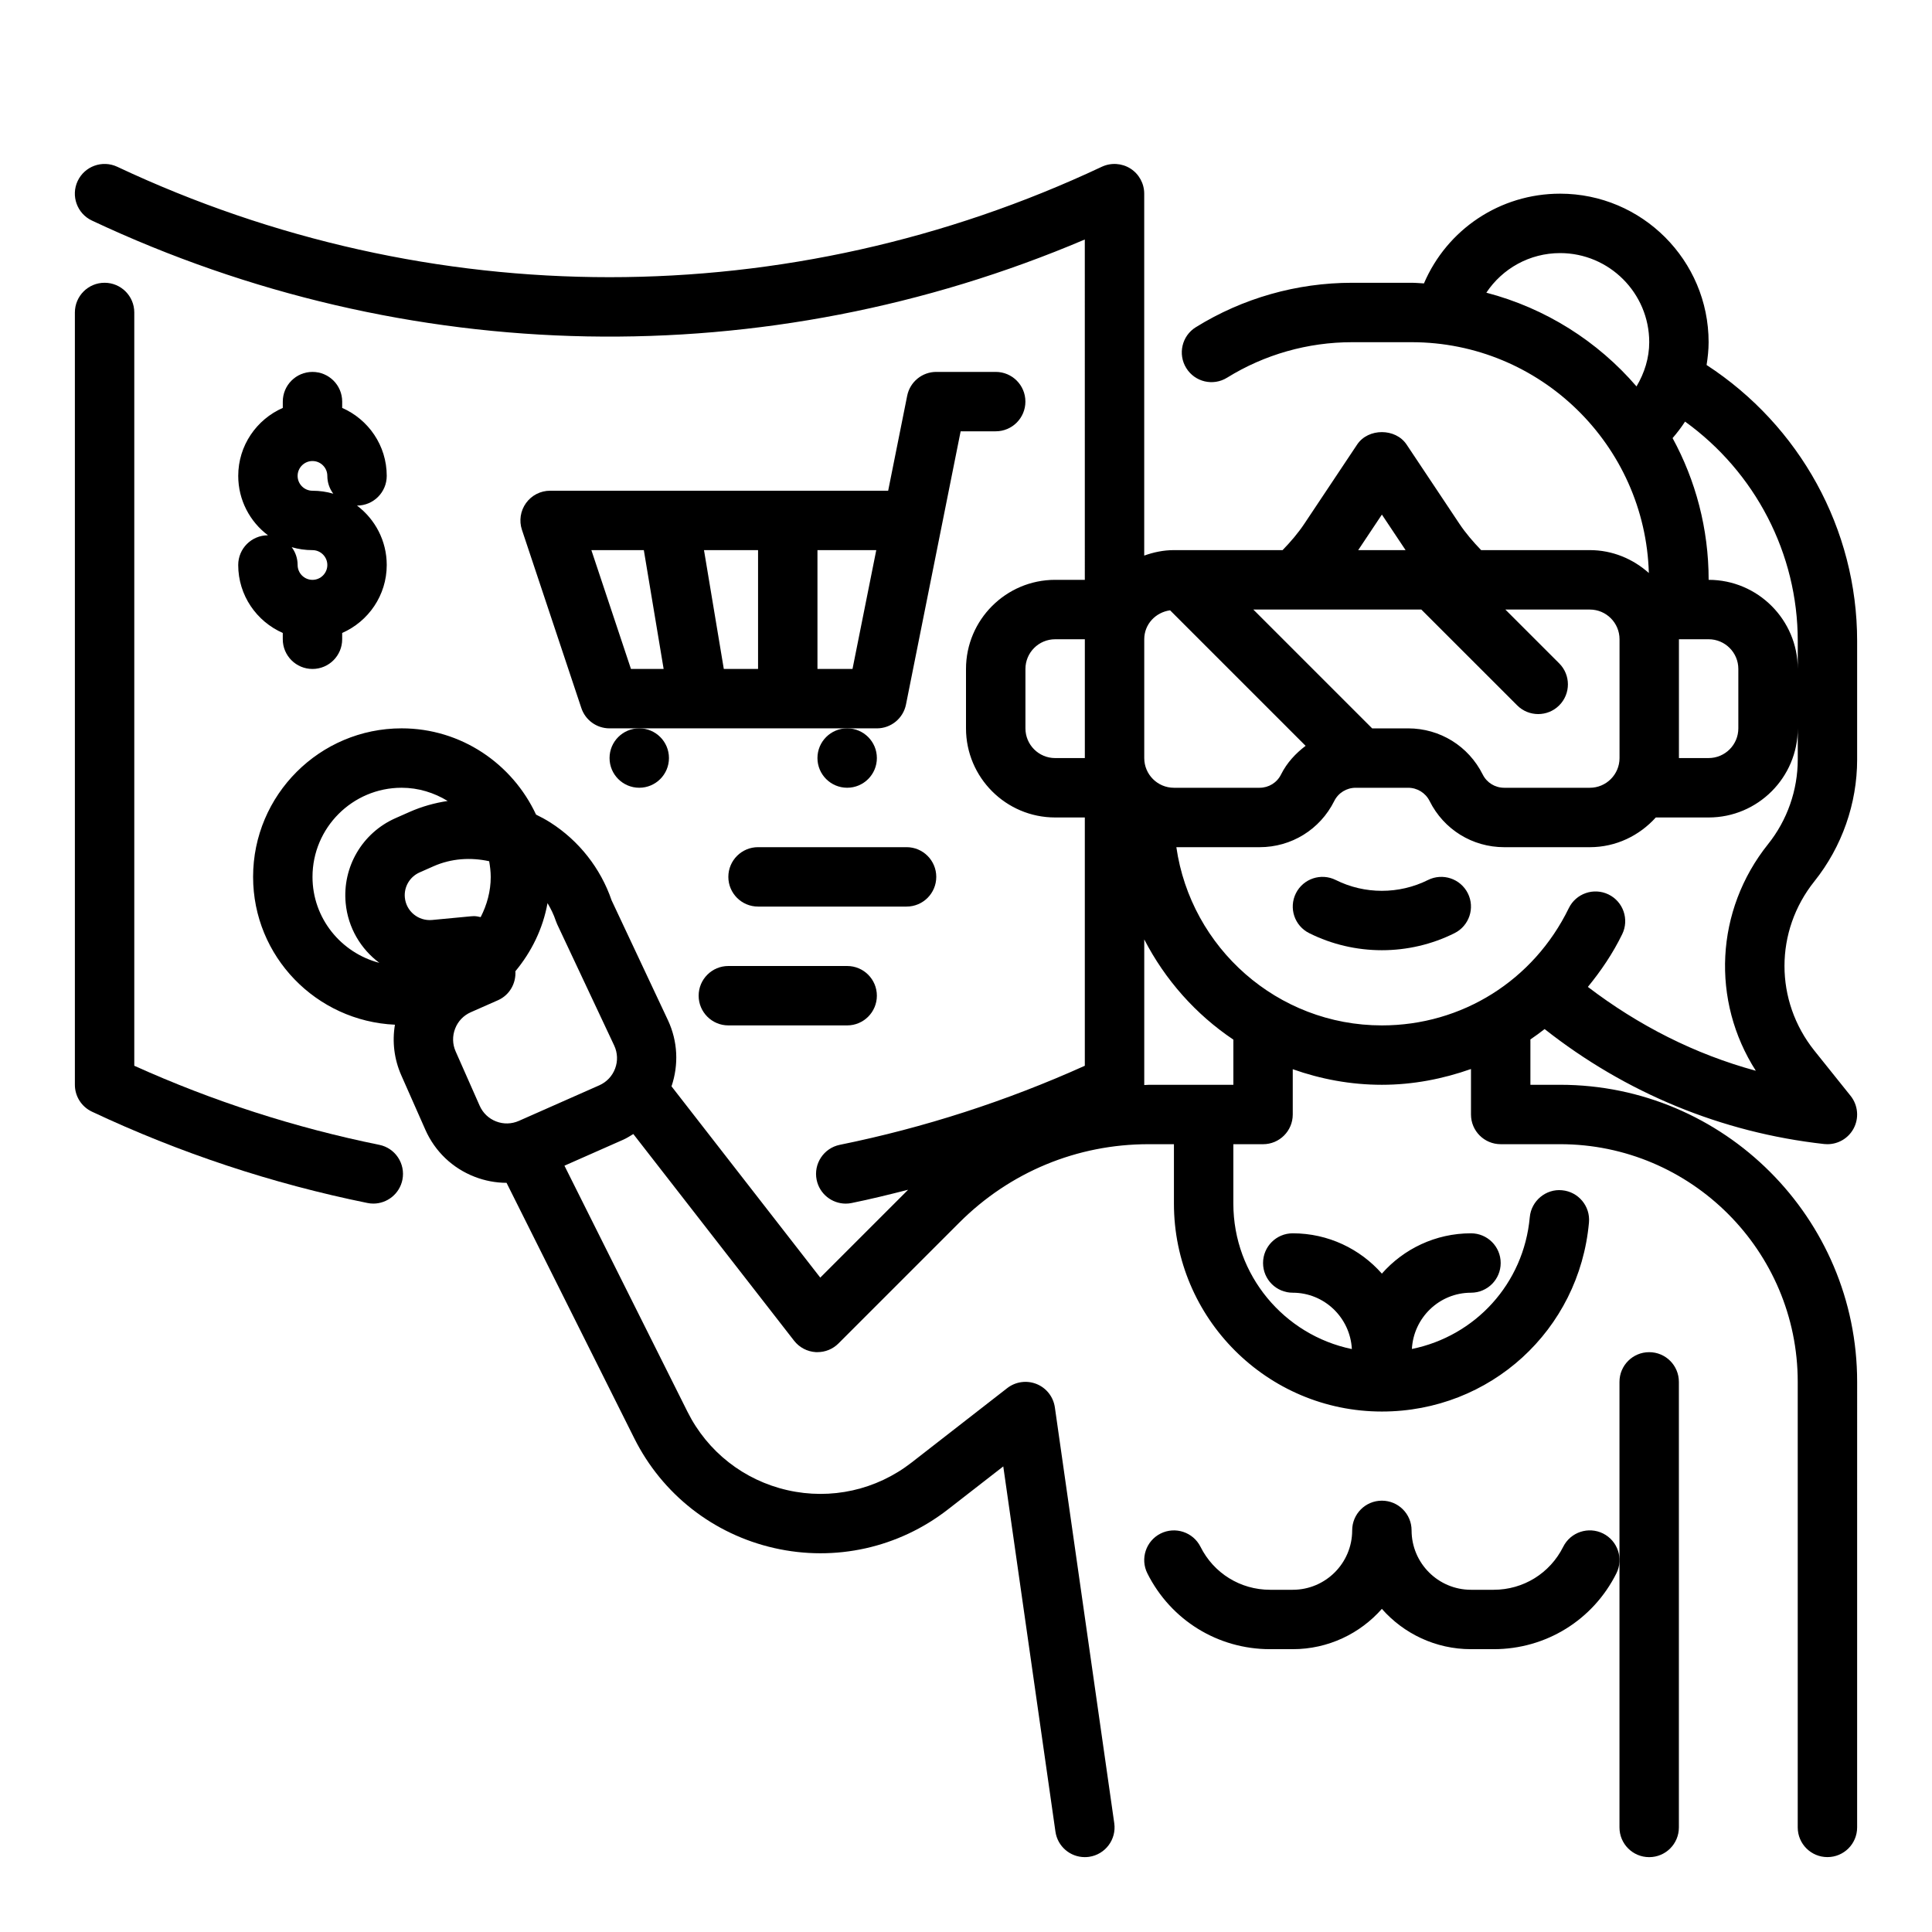 <?xml version="1.0" encoding="UTF-8"?>
<!-- Uploaded to: ICON Repo, www.svgrepo.com, Generator: ICON Repo Mixer Tools -->
<svg fill="#000000" width="800px" height="800px" version="1.1" viewBox="144 144 512 512" xmlns="http://www.w3.org/2000/svg">
 <g>
  <path d="m636.16 345.27v-31.426c0-29.652-15.215-57.039-39.895-73.117 0.312-1.992 0.535-3.996 0.535-6.043 0-21.703-17.656-39.359-39.359-39.359-15.957 0-29.969 9.5-36.078 23.781-1.098-0.051-2.176-0.168-3.285-0.168h-15.742c-14.672 0-29 4.07-41.422 11.77-3.699 2.281-4.832 7.141-2.543 10.832 2.281 3.699 7.133 4.848 10.832 2.543 9.934-6.148 21.387-9.398 33.133-9.398h15.742c34.117 0 61.914 27.285 62.883 61.172-4.172-3.731-9.621-6.07-15.648-6.07h-28.797c-2.125-2.203-4.102-4.504-5.738-6.949l-14.02-21.035c-2.922-4.383-10.18-4.383-13.098 0l-14.02 21.035c-1.637 2.449-3.606 4.746-5.738 6.949h-28.801c-2.769 0-5.398 0.566-7.871 1.449v-95.914c0-2.699-1.379-5.203-3.652-6.652-2.281-1.441-5.133-1.613-7.574-0.48-82.918 39.023-178.03 39.023-260.94 0-3.926-1.832-8.617-0.164-10.477 3.781-1.852 3.938-0.156 8.629 3.769 10.477 83.461 39.266 178.66 40.934 263.13 5.023l0.004 90.191h-7.871c-13.02 0-23.617 10.598-23.617 23.617v15.742c0 13.02 10.598 23.617 23.617 23.617h7.871v65.801c-20.789 9.367-42.594 16.414-64.922 20.949-4.258 0.859-7.016 5.023-6.148 9.281 0.762 3.731 4.047 6.305 7.715 6.305 0.52 0 1.047-0.055 1.574-0.164 5.016-1.016 9.988-2.25 14.957-3.512l-23.285 23.285-39.422-50.688c1.938-5.754 1.66-11.91-0.922-17.477l-14.957-31.82c-2.906-8.492-8.66-15.801-16.23-20.625-1.227-0.781-2.504-1.465-3.793-2.094-6.269-13.453-19.832-22.859-35.625-22.859-21.703 0-39.359 17.656-39.359 39.359 0 21.098 16.719 38.234 37.59 39.18-0.762 4.512-0.203 9.156 1.691 13.43l6.367 14.398c2.551 5.769 7.195 10.203 13.074 12.477 2.738 1.062 5.598 1.59 8.445 1.598l33.852 67.707c7.414 14.824 20.941 25.418 37.102 29.086 16.145 3.668 32.938-0.062 46.02-10.242l14.664-11.398 13.824 96.777c0.555 3.938 3.922 6.766 7.781 6.766 0.371 0 0.746-0.023 1.125-0.078 4.305-0.613 7.297-4.606 6.684-8.91l-15.742-110.21c-0.402-2.777-2.242-5.133-4.84-6.18-2.606-1.047-5.566-0.637-7.785 1.086l-25.363 19.734c-9.344 7.266-21.324 9.941-32.875 7.312-11.547-2.621-21.207-10.195-26.496-20.781l-32.605-65.211 15.617-6.902c0.938-0.418 1.77-0.969 2.637-1.488l42.602 54.773c1.387 1.785 3.473 2.883 5.731 3.023 0.141-0.004 0.305 0.004 0.469 0.004 2.086 0 4.086-0.82 5.566-2.305l32.047-32.047c13.391-13.379 31.176-20.754 50.105-20.754h6.746v15.742c0 30.379 24.727 55.105 55.105 55.105 28.703 0 52.301-21.531 54.883-50.09 0.395-4.328-2.801-8.156-7.133-8.551-4.258-0.426-8.156 2.793-8.551 7.133-1.598 17.672-14.492 31.535-31.242 34.93 0.441-8.281 7.266-14.91 15.66-14.91 4.352 0 7.871-3.519 7.871-7.871s-3.519-7.871-7.871-7.871c-9.391 0-17.848 4.133-23.617 10.684-5.769-6.551-14.227-10.684-23.617-10.684-4.352 0-7.871 3.519-7.871 7.871s3.519 7.871 7.871 7.871c8.398 0 15.23 6.637 15.664 14.934-17.906-3.691-31.406-19.57-31.406-38.547v-15.742h7.871c4.352 0 7.871-3.519 7.871-7.871v-12.004c7.402 2.625 15.328 4.129 23.617 4.129 8.242 0 16.16-1.551 23.617-4.18v12.051c0 4.352 3.519 7.871 7.871 7.871h15.742c34.723 0 62.977 28.254 62.977 62.977v118.08c0 4.352 3.519 7.871 7.871 7.871 4.352 0 7.871-3.519 7.871-7.871l0.004-118.08c0-43.406-35.312-78.719-78.719-78.719h-7.871v-12.02c1.289-0.867 2.543-1.793 3.769-2.746 21.426 16.895 46.871 27.441 74.082 30.465 0.289 0.027 0.582 0.043 0.867 0.043 2.844 0 5.504-1.543 6.894-4.078 1.535-2.785 1.234-6.227-0.746-8.715l-9.605-11.988c-10.57-13.219-10.57-31.676 0-44.887 7.305-9.141 11.328-20.602 11.328-32.289zm-362.11 31.109c0 3.856-1.016 7.445-2.668 10.668-0.582-0.133-1.172-0.262-1.777-0.262-0.25 0-0.496 0.008-0.746 0.039l-10.383 0.984c-3.629 0.316-6.84-2.32-7.188-5.953-0.27-2.824 1.301-5.496 3.906-6.652l3.699-1.637c4.715-2.086 9.855-2.402 14.746-1.332 0.227 1.359 0.41 2.727 0.41 4.144zm-47.234 0c0-13.02 10.598-23.617 23.617-23.617 4.481 0 8.629 1.324 12.203 3.504-3.441 0.52-6.848 1.465-10.117 2.914l-3.699 1.637c-8.816 3.891-14.121 12.949-13.211 22.539 0.621 6.535 4.023 12.156 8.918 15.809-10.152-2.648-17.711-11.812-17.711-22.785zm76.008 55.238-21.324 9.43c-1.922 0.844-4.062 0.906-6.023 0.141-1.961-0.754-3.504-2.234-4.359-4.156l-6.367-14.398c-0.852-1.922-0.898-4.062-0.141-6.023 0.754-1.969 2.234-3.512 4.156-4.359l7.203-3.18c3.094-1.371 4.809-4.496 4.613-7.684 4.25-5.117 7.289-11.242 8.516-18.051 0.875 1.48 1.645 3.016 2.188 4.668 0.102 0.309 0.219 0.605 0.355 0.898l15.137 32.195c0.898 1.938 0.984 4.102 0.227 6.094-0.75 1.992-2.238 3.559-4.18 4.426zm286.11-118.21h7.871c4.344 0 7.871 3.527 7.871 7.871v15.742c0 4.344-3.527 7.871-7.871 7.871h-7.871zm-51.039-91.844c4.266-6.414 11.484-10.492 19.551-10.492 13.02 0 23.617 10.598 23.617 23.617 0 4.172-1.258 8.156-3.371 11.715-10.285-11.953-24.094-20.738-39.797-24.84zm35.297 91.844v31.488c0 4.344-3.527 7.871-7.871 7.871h-22.688c-2.434 0-4.613-1.348-5.699-3.519-3.766-7.539-11.344-12.223-19.777-12.223h-9.523l-31.488-31.488h44.523l25.402 25.395c1.535 1.535 3.551 2.305 5.566 2.305s4.031-0.77 5.566-2.305c3.078-3.078 3.078-8.055 0-11.133l-14.266-14.262h22.383c4.344 0 7.871 3.527 7.871 7.871zm-62.977-33.039 6.281 9.422h-12.562zm-56.129 25.371 35.914 35.914c-2.644 2.008-4.961 4.481-6.512 7.59-1.078 2.18-3.266 3.523-5.691 3.523h-22.688c-4.344 0-7.871-3.527-7.871-7.871v-31.488c0-3.984 3.008-7.141 6.848-7.668zm-30.465 39.156c-4.344 0-7.871-3.527-7.871-7.871v-15.742c0-4.344 3.527-7.871 7.871-7.871h7.871v31.488zm47.234 86.594h-22.492c-0.379 0-0.746 0.047-1.133 0.055 0-0.016 0.008-0.039 0.008-0.055v-38.535c5.527 10.723 13.656 19.875 23.617 26.559zm149.57-86.215c0 8.125-2.793 16.105-7.879 22.449-14.02 17.547-15.105 41.508-3.234 60.039-16.121-4.375-31.117-12.004-44.508-22.223 3.481-4.258 6.613-8.863 9.102-13.98 1.898-3.906 0.277-8.621-3.637-10.523-3.922-1.898-8.629-0.262-10.523 3.637-9.332 19.16-28.312 31.07-49.527 31.07-27.703 0-50.633-20.578-54.473-47.23h22.059c8.43 0 16.012-4.684 19.781-12.227 1.078-2.172 3.266-3.519 5.691-3.519h13.887c2.434 0 4.613 1.348 5.699 3.519 3.762 7.543 11.34 12.227 19.773 12.227h22.688c6.949 0 13.145-3.078 17.477-7.871l14.012-0.004c13.02 0 23.617-10.598 23.617-23.617zm0-23.996c0-13.02-10.598-23.617-23.617-23.617 0-13.586-3.465-26.387-9.555-37.559 1.203-1.395 2.312-2.844 3.305-4.375 18.578 13.398 29.867 34.945 29.867 58.121z"/>
  <path d="m522.43 377.21c-7.66 3.824-16.793 3.824-24.441 0-3.891-1.938-8.613-0.371-10.562 3.519-1.945 3.891-0.371 8.621 3.519 10.562 6.031 3.016 12.641 4.527 19.262 4.527 6.621 0 13.242-1.512 19.262-4.527 3.891-1.945 5.465-6.676 3.519-10.562-1.957-3.883-6.672-5.457-10.559-3.519z"/>
  <path d="m581.05 502.34c-4.352 0-7.871 3.519-7.871 7.871v118.08c0 4.352 3.519 7.871 7.871 7.871 4.352 0 7.871-3.519 7.871-7.871v-118.08c0-4.352-3.516-7.871-7.871-7.871z"/>
  <path d="m568.83 550.39c-3.883-1.93-8.613-0.371-10.562 3.519-3.512 7.027-10.57 11.398-18.43 11.398h-6.012c-8.684 0-15.742-7.062-15.742-15.742 0-4.352-3.519-7.871-7.871-7.871-4.352 0-7.871 3.519-7.871 7.871 0 8.684-7.062 15.742-15.742 15.742h-6.016c-7.856 0-14.926-4.367-18.438-11.391-1.953-3.891-6.684-5.449-10.562-3.519-3.891 1.945-5.465 6.676-3.519 10.562 6.207 12.383 18.668 20.09 32.516 20.09h6.012c9.391 0 17.848-4.133 23.617-10.684 5.769 6.551 14.223 10.684 23.617 10.684h6.016c13.855 0 26.316-7.707 32.52-20.098 1.941-3.887 0.359-8.609-3.531-10.562z"/>
  <path d="m244.5 447.39c-22.328-4.539-44.141-11.578-64.914-20.953v-199.63c0-4.352-3.527-7.871-7.871-7.871s-7.871 3.519-7.871 7.871v204.67c0 3.055 1.762 5.824 4.519 7.125 23.262 10.949 47.824 19.09 72.996 24.199 0.527 0.109 1.055 0.164 1.574 0.164 3.668 0 6.949-2.574 7.707-6.305 0.863-4.258-1.883-8.414-6.141-9.273z"/>
  <path d="m407.87 258.3c4.352 0 7.871-3.519 7.871-7.871 0-4.352-3.519-7.871-7.871-7.871h-15.742c-3.754 0-6.984 2.652-7.715 6.328l-5.039 25.16h-89.586c-2.527 0-4.902 1.211-6.383 3.266s-1.883 4.699-1.086 7.094l15.742 47.23c1.07 3.223 4.078 5.387 7.473 5.387h70.848c3.754 0 6.984-2.652 7.715-6.328l14.484-72.395zm-62.977 31.488v31.488h-9.078l-5.25-31.488zm-33.684 31.488-10.492-31.488h13.902l5.25 31.488zm58.715 0h-9.289v-31.488h15.586z"/>
  <path d="m321.28 344.89c0 4.348-3.523 7.871-7.871 7.871s-7.871-3.523-7.871-7.871c0-4.348 3.523-7.871 7.871-7.871s7.871 3.523 7.871 7.871"/>
  <path d="m376.38 344.89c0 4.348-3.523 7.871-7.871 7.871-4.348 0-7.875-3.523-7.875-7.871 0-4.348 3.527-7.871 7.875-7.871 4.348 0 7.871 3.523 7.871 7.871"/>
  <path d="m207.13 293.73c0 8.055 4.871 14.965 11.809 18.012v1.668c0 4.352 3.527 7.871 7.871 7.871s7.871-3.519 7.871-7.871v-1.668c6.934-3.047 11.809-9.957 11.809-18.012 0-6.422-3.102-12.156-7.879-15.742l0.008-0.004c4.344 0 7.871-3.519 7.871-7.871 0-8.055-4.871-14.965-11.809-18.012l0.004-1.668c0-4.352-3.527-7.871-7.871-7.871s-7.871 3.519-7.871 7.871v1.668c-6.934 3.047-11.809 9.957-11.809 18.012 0 6.422 3.102 12.156 7.879 15.742l-0.008 0.004c-4.348 0-7.875 3.516-7.875 7.871zm15.746 0c0-1.77-0.582-3.41-1.574-4.723 1.746 0.512 3.598 0.785 5.508 0.785 2.172 0 3.938 1.77 3.938 3.938 0 2.164-1.762 3.938-3.938 3.938-2.172 0-3.934-1.773-3.934-3.938zm7.871-23.617c0 1.77 0.582 3.41 1.574 4.723-1.746-0.512-3.598-0.785-5.512-0.785-2.172 0-3.938-1.77-3.938-3.938 0.004-2.164 1.766-3.934 3.938-3.934 2.176 0 3.938 1.77 3.938 3.934z"/>
  <path d="m392.12 376.38c0-4.352-3.527-7.871-7.871-7.871h-39.359c-4.344 0-7.871 3.519-7.871 7.871 0 4.352 3.527 7.871 7.871 7.871h39.359c4.348 0 7.871-3.519 7.871-7.871z"/>
  <path d="m337.02 400c-4.344 0-7.871 3.519-7.871 7.871 0 4.352 3.527 7.871 7.871 7.871h31.488c4.344 0 7.871-3.519 7.871-7.871 0-4.352-3.527-7.871-7.871-7.871z"/>
 </g>
</svg>